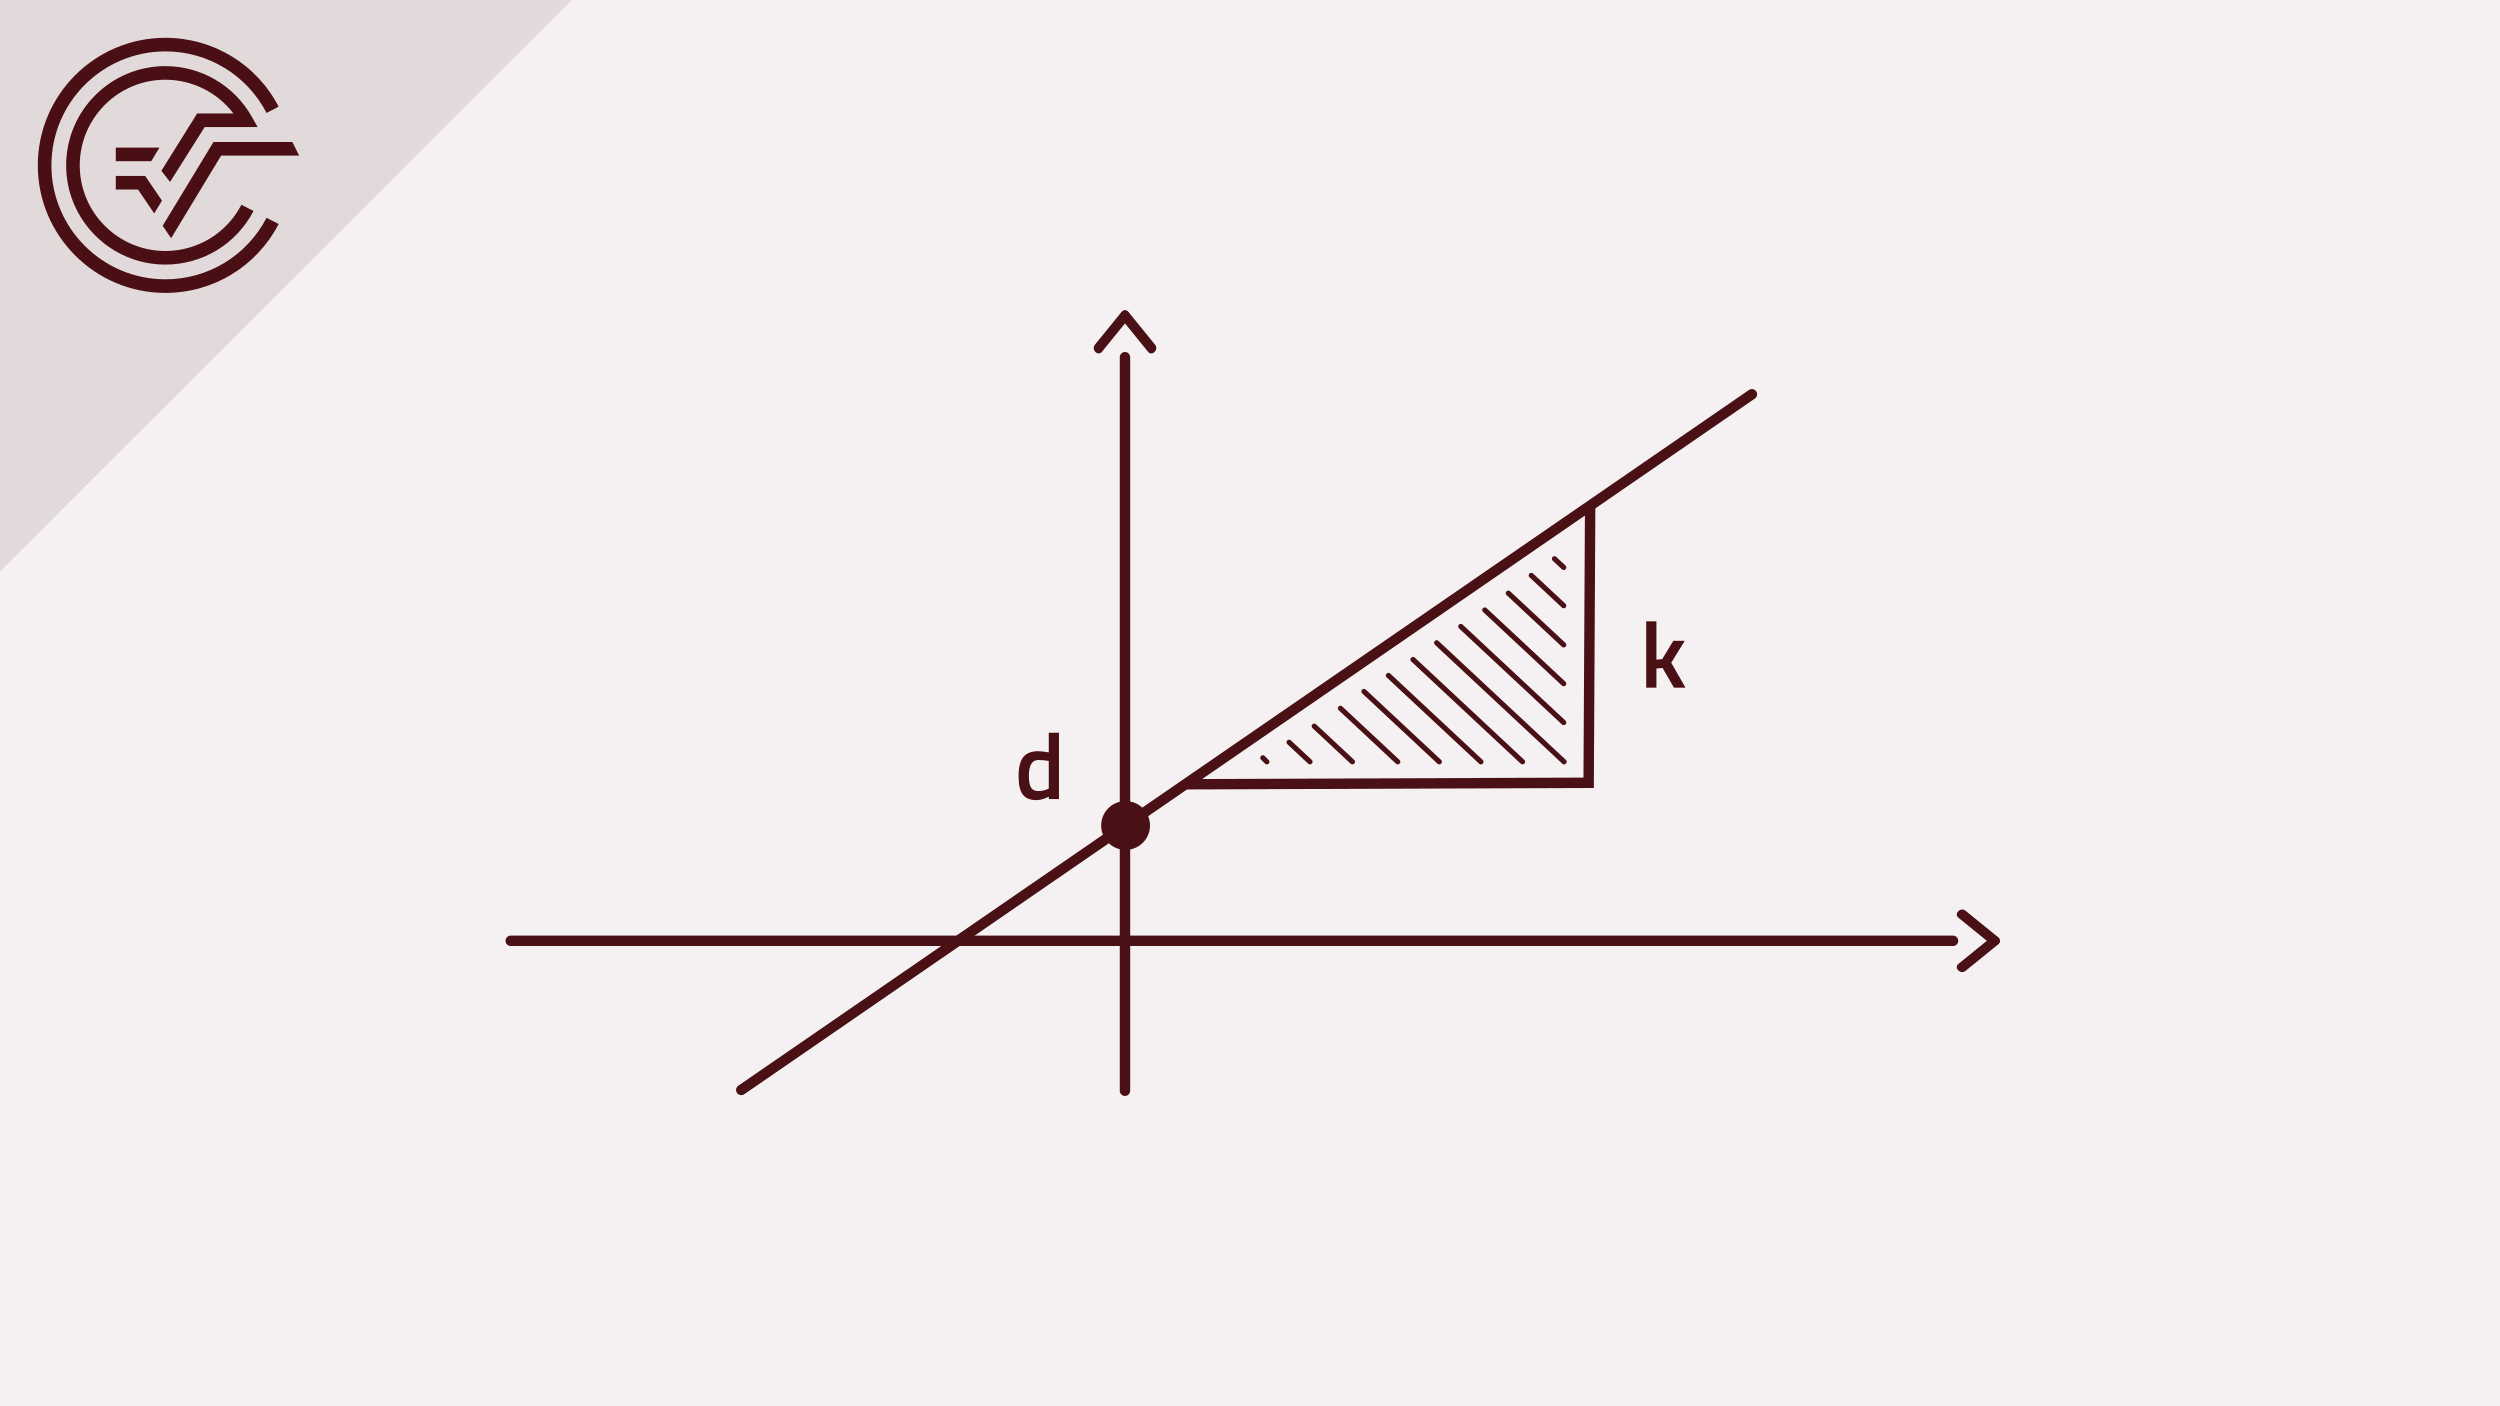 <?xml version="1.0" encoding="UTF-8"?>
<svg id="b" data-name="Ebene 2" xmlns="http://www.w3.org/2000/svg" width="1920" height="1080" viewBox="0 0 1920 1080">
  <rect y="0" width="1920" height="1080.002" fill="#f5f1f2"/>
  <line x1="1499.924" y1="722.545" x2="392.253" y2="722.545" fill="none" stroke="#491015" stroke-linecap="round" stroke-miterlimit="10" stroke-width="8"/>
  <line x1="863.986" y1="274.343" x2="863.986" y2="837.702" fill="none" stroke="#491015" stroke-linecap="round" stroke-miterlimit="10" stroke-width="8"/>
  <g>
    <rect x="779.166" y="562.729" width="41.255" height="63.161" fill="none"/>
    <path d="M813.294,562.729v50.976h-7.775v-1.872c-3.505,1.776-6.721,2.664-9.648,2.664-4.705,0-8.148-1.416-10.332-4.248-2.185-2.832-3.275-7.583-3.275-14.256s1.211-11.52,3.636-14.544c2.423-3.023,6.203-4.536,11.34-4.536,1.728,0,4.464.313,8.208.936v-15.12h7.848ZM804.223,606.218l1.224-.504v-21.312c-2.88-.479-5.544-.72-7.992-.72-4.849,0-7.271,4.032-7.271,12.096,0,4.417.563,7.477,1.691,9.18,1.128,1.705,2.916,2.556,5.364,2.556s4.775-.432,6.984-1.296Z" fill="#491015"/>
  </g>
  <polyline points="1221.245 388.437 1220.105 596.803 1220.105 601.171 911.24 602.31" fill="none" stroke="#491015" stroke-miterlimit="10" stroke-width="8"/>
  <line x1="569.3" y1="837.087" x2="1345.458" y2="302.808" fill="none" stroke="#491015" stroke-linecap="round" stroke-miterlimit="10" stroke-width="8"/>
  <path d="M883.196,633.974c0-10.361-8.389-18.746-18.758-18.746s-18.757,8.385-18.757,18.746,8.39,18.747,18.757,18.747,18.758-8.385,18.758-18.747Z" fill="#491015"/>
  <path d="M1272.131,528.147h-7.849v-50.976h7.849v29.448l4.464-.432,8.496-14.04h8.784l-10.368,16.848,10.943,19.152h-8.855l-8.784-15.192-4.68.504v14.688Z" fill="#491015"/>
  <g>
    <path d="M1534.628,719.841c-8.344-6.83-16.767-13.563-25.111-20.393-3.778-3.093-9.22,2.287-5.408,5.408,8.344,6.83,16.767,13.563,25.111,20.393,3.778,3.093,9.22-2.287,5.408-5.408h0Z" fill="#491015"/>
    <path d="M1529.22,719.841c-8.344,6.83-16.767,13.563-25.111,20.393-3.811,3.119,1.628,8.502,5.408,5.408,8.344-6.83,16.767-13.563,25.111-20.393,3.811-3.119-1.628-8.502-5.408-5.408h0Z" fill="#491015"/>
  </g>
  <g>
    <path d="M861.282,239.639c-6.83,8.344-13.563,16.767-20.393,25.111-3.093,3.778,2.287,9.22,5.408,5.408,6.83-8.344,13.563-16.767,20.393-25.111,3.093-3.778-2.287-9.22-5.408-5.408h0Z" fill="#491015"/>
    <path d="M861.282,245.047c6.83,8.344,13.563,16.767,20.393,25.111,3.119,3.811,8.502-1.628,5.408-5.408-6.83-8.344-13.563-16.767-20.393-25.111-3.119-3.811-8.502,1.628-5.408,5.408h0Z" fill="#491015"/>
  </g>
  <line x1="1103.362" y1="493.697" x2="1201.222" y2="585.047" fill="none" stroke="#491015" stroke-linecap="round" stroke-miterlimit="10" stroke-width="4"/>
  <line x1="1085.192" y1="506.53" x2="1169.304" y2="585.047" fill="none" stroke="#491015" stroke-linecap="round" stroke-miterlimit="10" stroke-width="4"/>
  <line x1="1066.313" y1="518.752" x2="1137.332" y2="585.047" fill="none" stroke="#491015" stroke-linecap="round" stroke-miterlimit="10" stroke-width="4"/>
  <line x1="1047.546" y1="531.071" x2="1105.369" y2="585.047" fill="none" stroke="#491015" stroke-linecap="round" stroke-miterlimit="10" stroke-width="4"/>
  <line x1="1029.466" y1="543.988" x2="1073.451" y2="585.047" fill="none" stroke="#491015" stroke-linecap="round" stroke-miterlimit="10" stroke-width="4"/>
  <line x1="1009.344" y1="557.709" x2="1038.63" y2="585.047" fill="none" stroke="#491015" stroke-linecap="round" stroke-miterlimit="10" stroke-width="4"/>
  <line x1="990.048" y1="570.094" x2="1006.067" y2="585.047" fill="none" stroke="#491015" stroke-linecap="round" stroke-miterlimit="10" stroke-width="4"/>
  <line x1="969.873" y1="582.005" x2="972.917" y2="585.047" fill="none" stroke="#491015" stroke-linecap="round" stroke-miterlimit="10" stroke-width="4"/>
  <line x1="1158.393" y1="455.561" x2="1200.919" y2="495.258" fill="none" stroke="#491015" stroke-linecap="round" stroke-miterlimit="10" stroke-width="4"/>
  <line x1="1140.342" y1="468.505" x2="1200.919" y2="525.053" fill="none" stroke="#491015" stroke-linecap="round" stroke-miterlimit="10" stroke-width="4"/>
  <line x1="1121.917" y1="481.15" x2="1200.919" y2="554.898" fill="none" stroke="#491015" stroke-linecap="round" stroke-miterlimit="10" stroke-width="4"/>
  <line x1="1176.039" y1="441.924" x2="1200.919" y2="465.15" fill="none" stroke="#491015" stroke-linecap="round" stroke-miterlimit="10" stroke-width="4"/>
  <line x1="1193.83" y1="429.154" x2="1200.919" y2="435.772" fill="none" stroke="#491015" stroke-linecap="round" stroke-miterlimit="10" stroke-width="4"/>
  <g>
    <polygon points="439.085 0 0 0 0 438.685 439.085 0" fill="#e2d9da"/>
    <path d="M126.998,214.515c-48.254,0-87.516-39.26-87.516-87.519S78.744,39.474,126.998,39.474c32.818,0,62.597,18.11,77.731,47.272l9.262-4.824c-16.921-32.624-50.265-52.885-86.993-52.885-54.019,0-97.96,43.936-97.96,97.959s43.941,97.964,97.96,97.964c36.728,0,70.061-20.269,86.993-52.892l-9.271-4.809c-15.125,29.143-44.908,47.256-77.722,47.256" fill="#4a0f15"/>
    <polygon points="124.908 173.41 131.401 182.956 169.837 119.49 229.732 119.49 224.569 109.047 163.947 109.047 124.908 173.41" fill="#4a0f15"/>
    <polygon points="88.922 145.568 105.968 145.568 118.448 163.917 124.395 154.094 111.497 135.127 88.922 135.127 88.922 145.568" fill="#4a0f15"/>
    <path d="M157.196,97.565h40.631l-4.362-7.774c-13.468-24.057-38.944-39.006-66.466-39.006-42.017,0-76.203,34.192-76.203,76.211s34.186,76.203,76.203,76.203c28.574,0,54.511-15.774,67.686-41.159l-9.268-4.808c-11.376,21.91-33.757,35.525-58.418,35.525-36.259,0-65.755-29.5-65.755-65.762s29.495-65.762,65.755-65.762c20.631,0,39.919,9.72,52.253,25.885h-27.817l-27.511,44.032,6.673,8.597,26.6-42.183Z" fill="#4a0f15"/>
    <polygon points="122.48 113.365 88.922 113.365 88.922 123.808 116.155 123.808 122.48 113.365" fill="#4a0f15"/>
    <polygon points="439.085 0 0 0 0 438.685 439.085 0" fill="#e2d9da"/>
    <path d="M126.998,214.515c-48.254,0-87.516-39.26-87.516-87.519S78.744,39.474,126.998,39.474c32.818,0,62.597,18.11,77.731,47.272l9.262-4.824c-16.921-32.624-50.265-52.885-86.993-52.885-54.019,0-97.96,43.936-97.96,97.959s43.941,97.964,97.96,97.964c36.728,0,70.061-20.269,86.993-52.892l-9.271-4.809c-15.125,29.143-44.908,47.256-77.722,47.256" fill="#4a0f15"/>
    <polygon points="124.908 173.41 131.401 182.956 169.837 119.49 229.732 119.49 224.569 109.047 163.947 109.047 124.908 173.41" fill="#4a0f15"/>
    <polygon points="88.922 145.568 105.968 145.568 118.448 163.917 124.395 154.094 111.497 135.127 88.922 135.127 88.922 145.568" fill="#4a0f15"/>
    <path d="M157.196,97.565h40.631l-4.362-7.774c-13.468-24.057-38.944-39.006-66.466-39.006-42.017,0-76.203,34.192-76.203,76.211s34.186,76.203,76.203,76.203c28.574,0,54.511-15.774,67.686-41.159l-9.268-4.808c-11.376,21.91-33.757,35.525-58.418,35.525-36.259,0-65.755-29.5-65.755-65.762s29.495-65.762,65.755-65.762c20.631,0,39.919,9.72,52.253,25.885h-27.817l-27.511,44.032,6.673,8.597,26.6-42.183Z" fill="#4a0f15"/>
    <polygon points="122.48 113.365 88.922 113.365 88.922 123.808 116.155 123.808 122.48 113.365" fill="#4a0f15"/>
  </g>
</svg>
